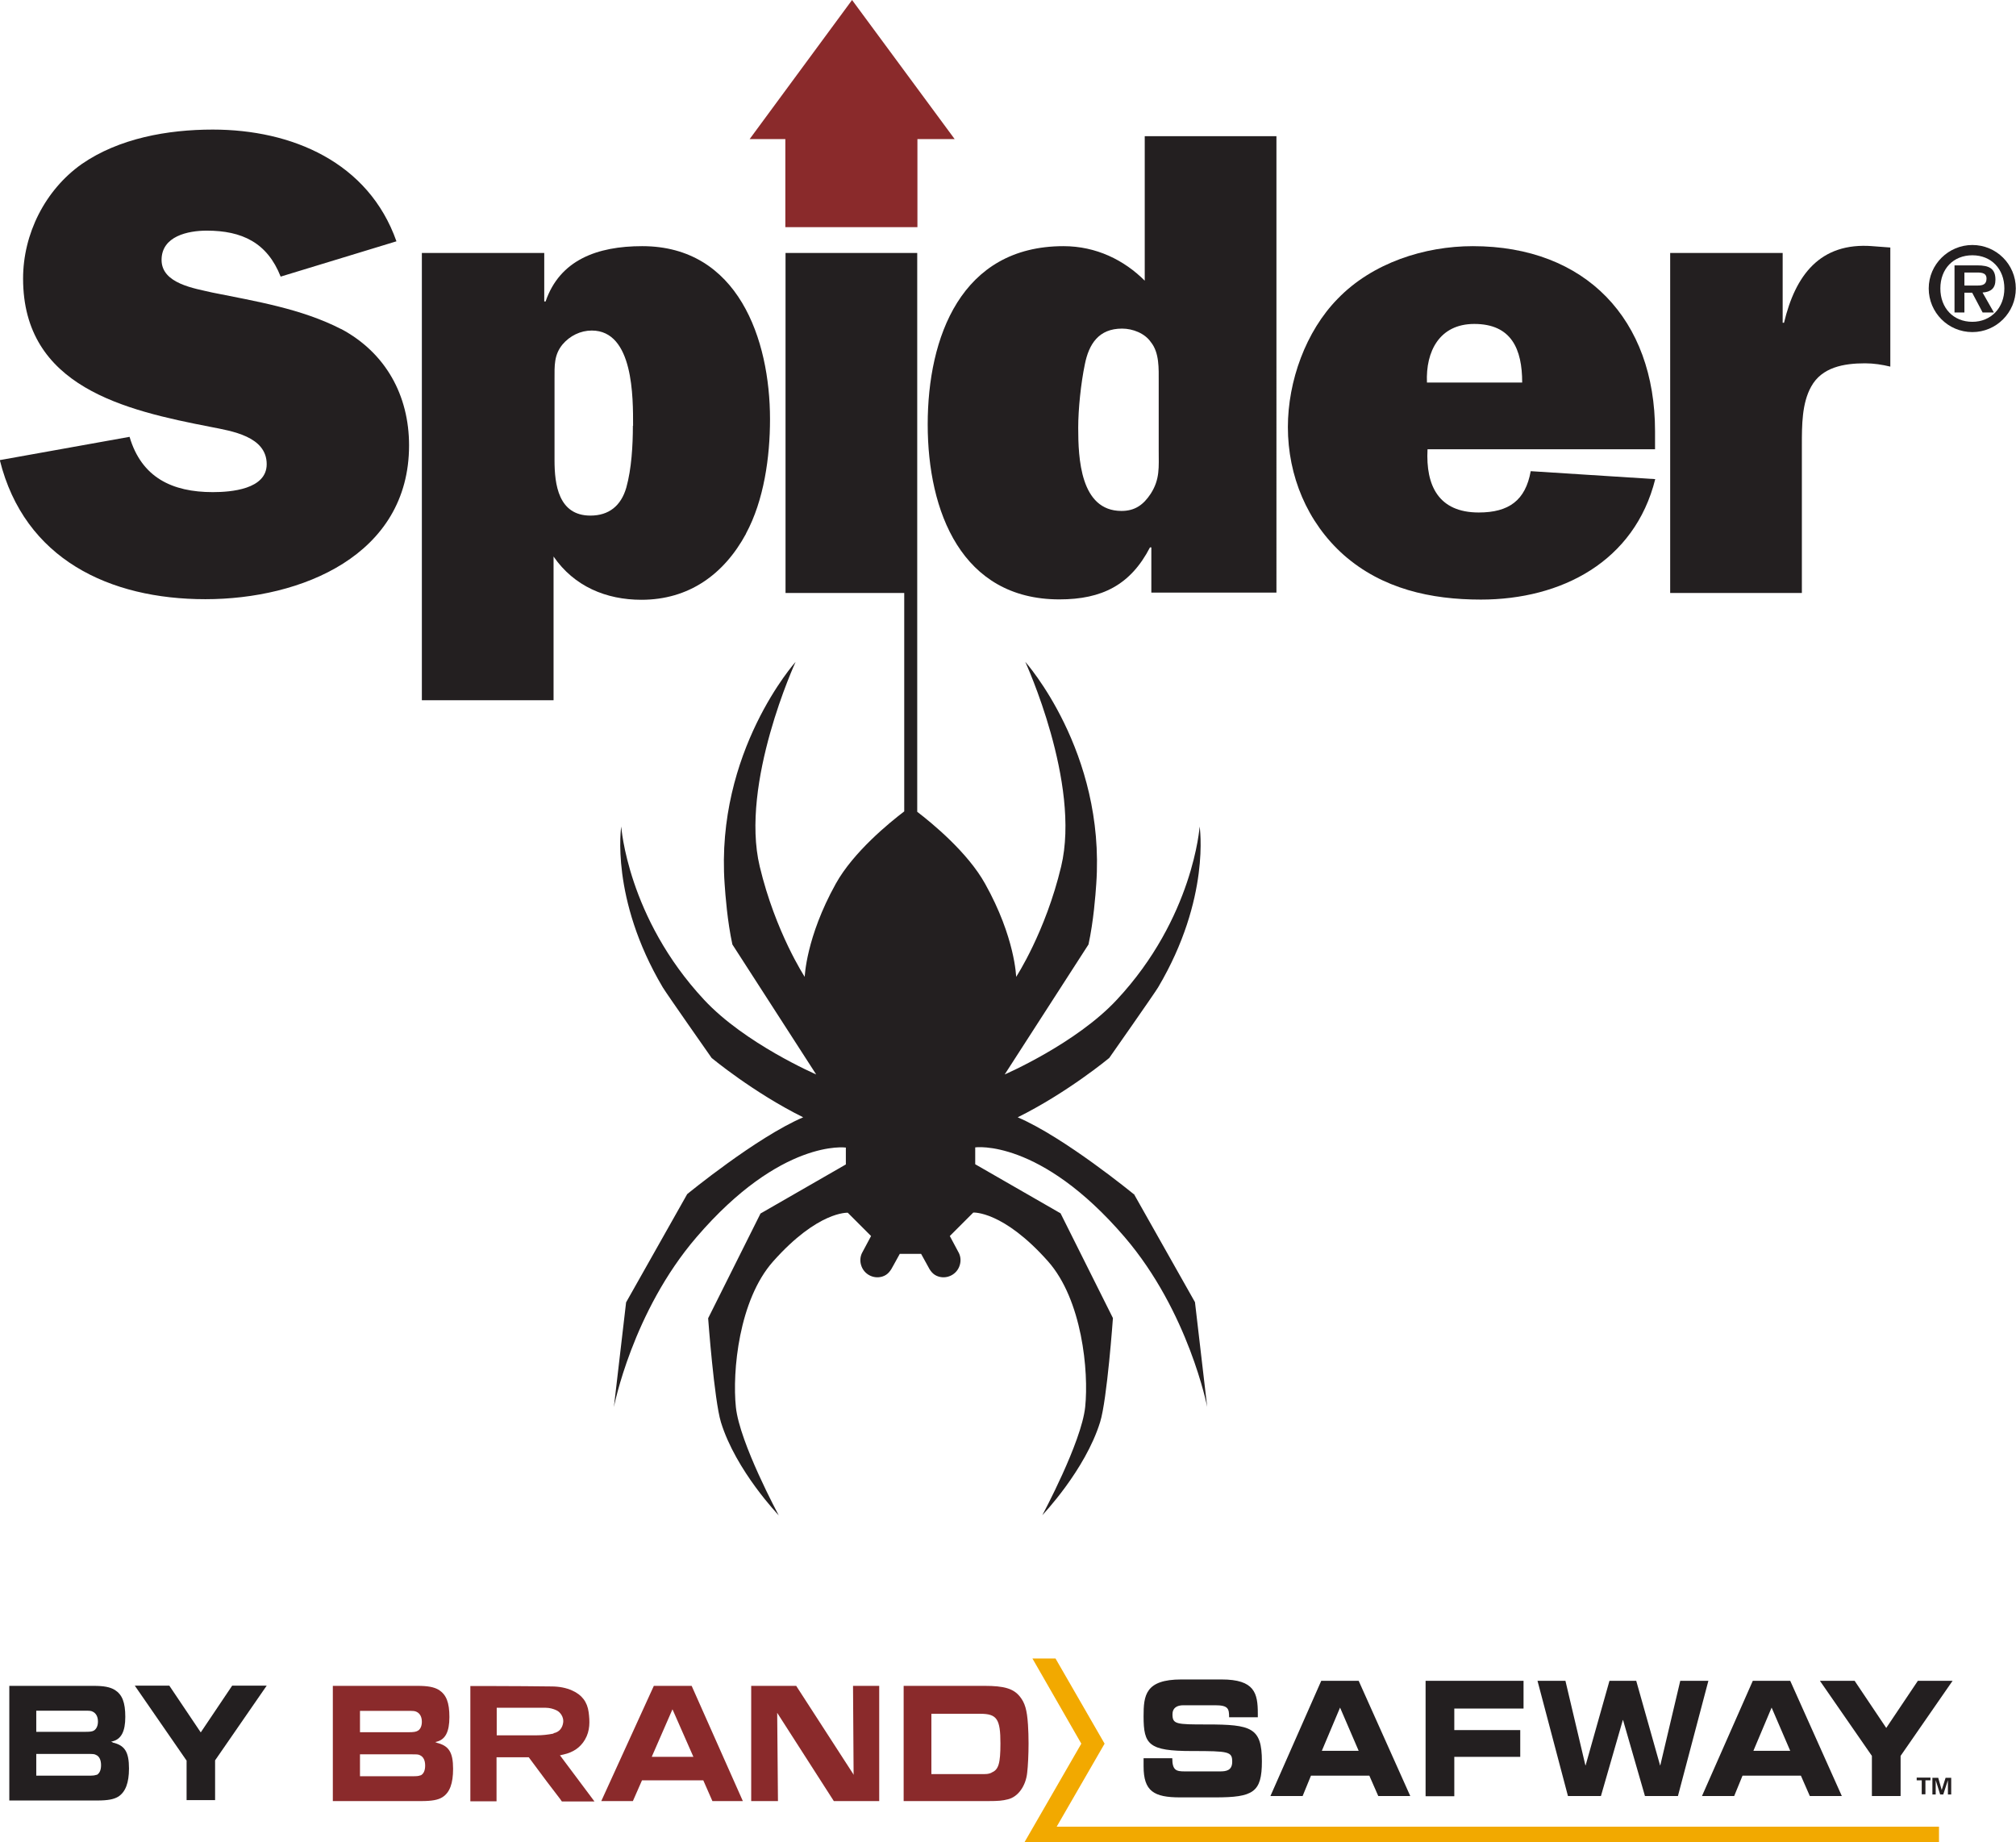 <?xml version="1.0" encoding="UTF-8"?><svg id="Layer_2" xmlns="http://www.w3.org/2000/svg" viewBox="0 0 103.94 94.97"><defs><style>.cls-1{fill-rule:evenodd;}.cls-1,.cls-2{fill:#231f20;}.cls-3{fill:#f2a900;}.cls-4{fill:#8a2a2b;}</style></defs><g id="Layer_1-2"><g><g><polygon class="cls-4" points="40.49 11.71 40.49 7.17 38.65 7.17 43.93 0 49.22 7.17 47.3 7.17 47.3 11.71 40.49 11.71 40.49 11.71"/><g><g><path class="cls-2" d="m17.6,16.97c-2.06-1.06-4.43-1.44-6.66-1.89-.89-.21-2.61-.45-2.61-1.68s1.37-1.51,2.33-1.51c1.82,0,3.12.62,3.81,2.37l5.97-1.82c-1.44-4.08-5.39-5.76-9.47-5.76-2.33,0-4.84.45-6.76,1.78-1.89,1.34-3.02,3.6-3.02,5.9,0,5.59,5.25,6.79,9.68,7.65,1.06.21,2.88.48,2.88,1.92,0,1.3-1.85,1.44-2.78,1.44-2.09,0-3.67-.75-4.29-2.85l-6.69,1.2c1.27,5.11,5.66,7.17,10.6,7.17s10.5-2.26,10.5-7.93c0-2.57-1.2-4.77-3.5-6Z"/><path class="cls-2" d="m38.46,27.51c.93-1.72,1.24-3.95,1.24-5.9,0-4.12-1.65-8.92-6.59-8.92-2.33,0-4.25.72-4.98,2.85h-.07v-2.5h-6.31v23.06h6.79v-7.41c1.06,1.54,2.71,2.23,4.53,2.23,2.44,0,4.25-1.3,5.39-3.4Zm-5.83-5.56c0,1-.07,2.23-.34,3.19-.27.93-.89,1.44-1.85,1.44-1.65,0-1.85-1.61-1.85-2.85v-4.19c0-.69-.03-1.24.41-1.78.38-.45.93-.72,1.51-.72,2.16,0,2.13,3.47,2.13,4.91Z"/><path class="cls-2" d="m59.02,14.47c-1.06-1.06-2.5-1.78-4.19-1.78-5.28,0-7,4.7-7,9.19s1.75,9.02,6.79,9.02c2.2,0,3.67-.75,4.67-2.68h.07v2.33h6.45V7.02h-6.79v7.45Zm.31,3.16c.45.55.41,1.37.41,2.06v3.53c0,.86.07,1.48-.41,2.23-.38.58-.82.89-1.51.89-2.13,0-2.23-2.74-2.23-4.29,0-.96.14-2.3.34-3.26.21-1.06.72-1.85,1.92-1.85.55,0,1.17.24,1.48.69Z"/><path class="cls-2" d="m75.94,12.69c-2.5,0-5.18.86-6.97,2.71-1.65,1.68-2.57,4.25-2.57,6.62,0,2.5.99,4.91,2.88,6.59,1.99,1.75,4.49,2.3,7.07,2.3,4.15,0,7.93-1.96,8.99-6.21l-6.42-.41c-.27,1.51-1.13,2.13-2.68,2.13-2.06,0-2.74-1.37-2.64-3.26h11.73v-.93c0-5.76-3.57-9.54-9.4-9.54Zm-2.37,7.03c-.07-1.61.65-3.02,2.44-3.02,1.92,0,2.47,1.3,2.47,3.02h-4.91Z"/><path class="cls-2" d="m96.54,12.69c-2.71-.21-3.98,1.51-4.56,3.95h-.07v-3.6h-5.8v17.53h6.79v-7.62c0-1.03,0-2.16.48-3.02.55-1,1.68-1.2,2.78-1.2.45,0,.89.07,1.3.17v-6.14l-.93-.07Z"/><path class="cls-2" d="m58.45,61.56s-3.57-2.93-5.98-3.96c2.58-1.28,4.72-3.06,4.72-3.06,0,0,2.35-3.35,2.52-3.64,2.72-4.59,2.14-8.29,2.14-8.29,0,0-.32,4.7-4.27,8.93-2.1,2.26-5.78,3.85-5.78,3.85l4.32-6.7c.26-1.2.36-2.53.4-3.12.48-6.83-3.66-11.45-3.66-11.45,0,0,2.88,6.25,1.85,10.55-.81,3.39-2.32,5.69-2.32,5.69,0,0-.05-2.03-1.6-4.8-.9-1.62-2.73-3.12-3.5-3.71v-18.95h0v-9.86h-6.79v17.53h6.12v11.26c-.75.57-2.62,2.09-3.53,3.73-1.54,2.77-1.6,4.8-1.6,4.8,0,0-1.51-2.3-2.32-5.69-1.03-4.3,1.85-10.55,1.85-10.55,0,0-4.14,4.62-3.66,11.45.04.59.14,1.92.4,3.12l4.32,6.7s-3.68-1.59-5.78-3.85c-3.95-4.24-4.27-8.93-4.27-8.93,0,0-.58,3.7,2.14,8.29.17.29,2.52,3.64,2.52,3.64,0,0,2.14,1.78,4.72,3.06-2.41,1.03-5.98,3.96-5.98,3.96l-3.15,5.58-.63,5.4s.95-4.91,4.26-8.76c4.37-5.09,7.7-4.62,7.7-4.62v.87l-4.4,2.53-2.7,5.4s.31,4.21.66,5.36c.77,2.5,2.98,4.8,2.98,4.8,0,0-2.02-3.74-2.21-5.58-.19-1.83.15-5.52,1.92-7.51,2.32-2.61,3.85-2.51,3.85-2.51l1.2,1.2-.47.88c-.09.19-.11.41-.04.63.14.46.63.72,1.09.58.29-.09.43-.3.58-.59l.32-.58h.5s.6,0,.6,0l.32.58c.15.3.29.5.58.59.46.14.95-.12,1.09-.58.07-.22.05-.44-.04-.63l-.47-.88,1.21-1.21s1.53-.1,3.85,2.51c1.76,1.98,2.11,5.67,1.92,7.51-.19,1.83-2.21,5.58-2.21,5.58,0,0,2.21-2.31,2.98-4.8.36-1.15.66-5.36.66-5.36l-2.7-5.4-4.4-2.53v-.87s3.33-.47,7.7,4.62c3.31,3.86,4.26,8.76,4.26,8.76l-.63-5.4-3.15-5.58Z"/></g><path class="cls-1" d="m101.69,17.12c1.23,0,2.24-1,2.24-2.25s-1.01-2.24-2.24-2.24-2.25,1-2.25,2.24,1,2.25,2.25,2.25h0Zm0-.53c-.98,0-1.65-.71-1.65-1.72s.67-1.71,1.65-1.71,1.65.71,1.65,1.71-.69,1.72-1.65,1.72h0Zm.53-1.51c.43-.03.66-.22.66-.66,0-.57-.31-.74-.94-.74h-1.17v2.43h.51v-1.02h.4l.54,1.02h.58l-.58-1.02h0Zm-.94-.37v-.66h.55c.24,0,.59-.03.59.31,0,.3-.19.36-.46.36h-.67Z"/></g></g><g><g><polygon class="cls-3" points="54.48 94.17 56.95 89.89 54.42 85.5 54.15 85.5 53.5 85.5 53.23 85.5 55.75 89.89 52.82 94.97 53.09 94.97 53.73 94.97 99.97 94.97 99.97 94.17 54.48 94.17"/><g><path class="cls-4" d="m22.51,89.83l-.08-.02.08-.02c.45-.11.66-.51.66-1.27s-.16-1.15-.54-1.4c-.25-.15-.57-.21-1.11-.21h-4.36v5.94h4.56c.55,0,.87-.06,1.09-.2.38-.24.55-.71.55-1.46,0-.86-.22-1.2-.86-1.35Zm-3.95-1.63h2.46c.28,0,.36,0,.46.05.17.08.27.26.27.51,0,.21-.07.38-.2.46-.1.06-.21.08-.49.08h-2.5v-1.1Zm3.12,3.32c-.1.04-.15.05-.46.05h-2.66v-1.13h2.62c.33,0,.39,0,.48.05.17.08.26.26.26.53s-.09.44-.24.51Z"/><path class="cls-4" d="m33.71,86.91l-2.71,5.94h1.63l.47-1.07h3.16s.47,1.07.47,1.07h1.57l-2.64-5.94h-1.95Zm-.1,3.67v-.03s1.06-2.43,1.06-2.43l.02.04,1.06,2.41h-2.14Z"/><polygon class="cls-4" points="44.01 91.5 43.98 91.44 41.05 86.91 38.73 86.91 38.73 92.85 40.11 92.85 40.07 88.3 42.99 92.85 45.33 92.85 45.33 86.91 43.98 86.91 44.01 91.5"/><path class="cls-4" d="m53,88.91c-.05-.77-.16-1.13-.42-1.45-.33-.41-.81-.55-1.82-.55h-4.17v5.94h4.36c.52,0,.74-.02,1.01-.09.52-.12.93-.68,1-1.38.04-.33.07-.95.07-1.5,0-.29-.01-.7-.03-.98Zm-1.88,2.48c-.18.07-.21.07-.61.07h-2.49v-3.11h2.52c.86,0,1.04.27,1.04,1.53,0,1.04-.1,1.36-.46,1.5Z"/><path class="cls-4" d="m28.87,90.49h.03s.04-.02.06-.02c.03,0,.06-.02.09-.02.5-.11.87-.36,1.11-.77.27-.46.25-.95.19-1.41-.07-.53-.35-.9-.85-1.12-.31-.14-.67-.21-1.08-.21-.94-.01-1.9-.02-2.83-.02-.4,0-.81,0-1.21,0-.04,0-.1,0-.13,0,0,.03,0,.09,0,.13,0,.08,0,.16,0,.24v5.37c0,.08,0,.17,0,.2h1.35s0-.13,0-.18c0-.46,0-.93,0-1.38,0-.17,0-.34,0-.51v-.11s0-.09,0-.09h1.66s.66.89.93,1.25c.23.3.45.59.68.89.03.04.08.12.1.14h1.68c-.19-.25-1.5-2.01-1.75-2.34l-.02-.02Zm-.33-1.12c-.3.06-.59.09-.88.09-.27,0-.55,0-.82,0-.19,0-.38,0-.57,0-.18,0-.66,0-.66,0v-1.42h.02c.22,0,.45,0,.67,0,.61,0,1.23,0,1.84,0,.19,0,.38.05.55.13.21.1.37.35.35.6-.03.32-.22.53-.5.58Z"/></g><g><g><path class="cls-2" d="m58.96,90.64h1.48c0,.63.21.68.64.68h1.82c.31,0,.63-.04.63-.5,0-.52-.17-.55-2.08-.55-2.23,0-2.49-.33-2.49-1.79,0-1.07.08-1.9,1.95-1.9h2.07c1.71,0,1.87.71,1.87,1.76v.19h-1.48c0-.44-.04-.62-.72-.62h-1.64c-.33,0-.56.14-.56.46,0,.52.18.53,1.77.53,2.3,0,2.84.16,2.84,1.9,0,1.6-.44,1.86-2.41,1.86h-1.8c-1.35,0-1.89-.31-1.89-1.6v-.41Z"/><path class="cls-2" d="m68.12,86.65h1.93l2.66,5.94h-1.65l-.46-1.05h-3.01l-.43,1.05h-1.66l2.62-5.94Zm.03,3.61h1.9l-.96-2.23-.94,2.23Z"/><path class="cls-2" d="m73.5,86.65h5.05v1.43h-3.57v1.11h3.4v1.38h-3.4v2.03h-1.48v-5.94Z"/><path class="cls-2" d="m79.26,86.65h1.45l1.03,4.36h.01l1.23-4.36h1.38l1.23,4.36h.01l1.03-4.36h1.45l-1.57,5.94h-1.7l-1.13-3.92h-.01l-1.13,3.92h-1.7l-1.57-5.94Z"/><path class="cls-2" d="m90.37,86.65h1.93l2.66,5.94h-1.65l-.46-1.05h-3.01l-.43,1.05h-1.66l2.62-5.94Zm.03,3.61h1.9l-.96-2.23-.94,2.23Z"/><path class="cls-2" d="m96.51,90.52l-2.68-3.87h1.79l1.63,2.43,1.63-2.43h1.79l-2.68,3.87v2.07h-1.48v-2.07Z"/></g><path class="cls-2" d="m98.83,91.64h.7v.14h-.26v.72h-.19v-.72h-.26v-.14Z"/><path class="cls-2" d="m100.18,92.51h-.15l-.23-.74h0v.74h-.17v-.86h.3l.18.63h0l.2-.63h.29v.86h-.17v-.74h0s-.24.74-.24.74Z"/></g></g><g><path class="cls-2" d="m9.61,90.75l-2.66-3.85h1.78l1.62,2.41,1.62-2.41h1.78l-2.66,3.85v2.05h-1.47v-2.05Z"/><path class="cls-2" d="m5.8,89.81l-.08-.02.08-.02c.45-.11.66-.51.66-1.26s-.16-1.15-.54-1.39c-.25-.15-.56-.21-1.1-.21H.48v5.91h4.53c.55,0,.86-.06,1.09-.2.37-.24.55-.71.55-1.45,0-.86-.22-1.2-.85-1.34Zm-3.92-1.62h2.45c.27,0,.36,0,.45.05.17.08.27.26.27.51,0,.21-.07.37-.2.46-.1.06-.21.07-.49.07H1.87v-1.09Zm3.1,3.3c-.1.04-.15.05-.46.05H1.87v-1.12h2.6c.33,0,.39,0,.48.05.17.07.26.26.26.53s-.09.44-.24.51Z"/></g></g></g></g></svg>